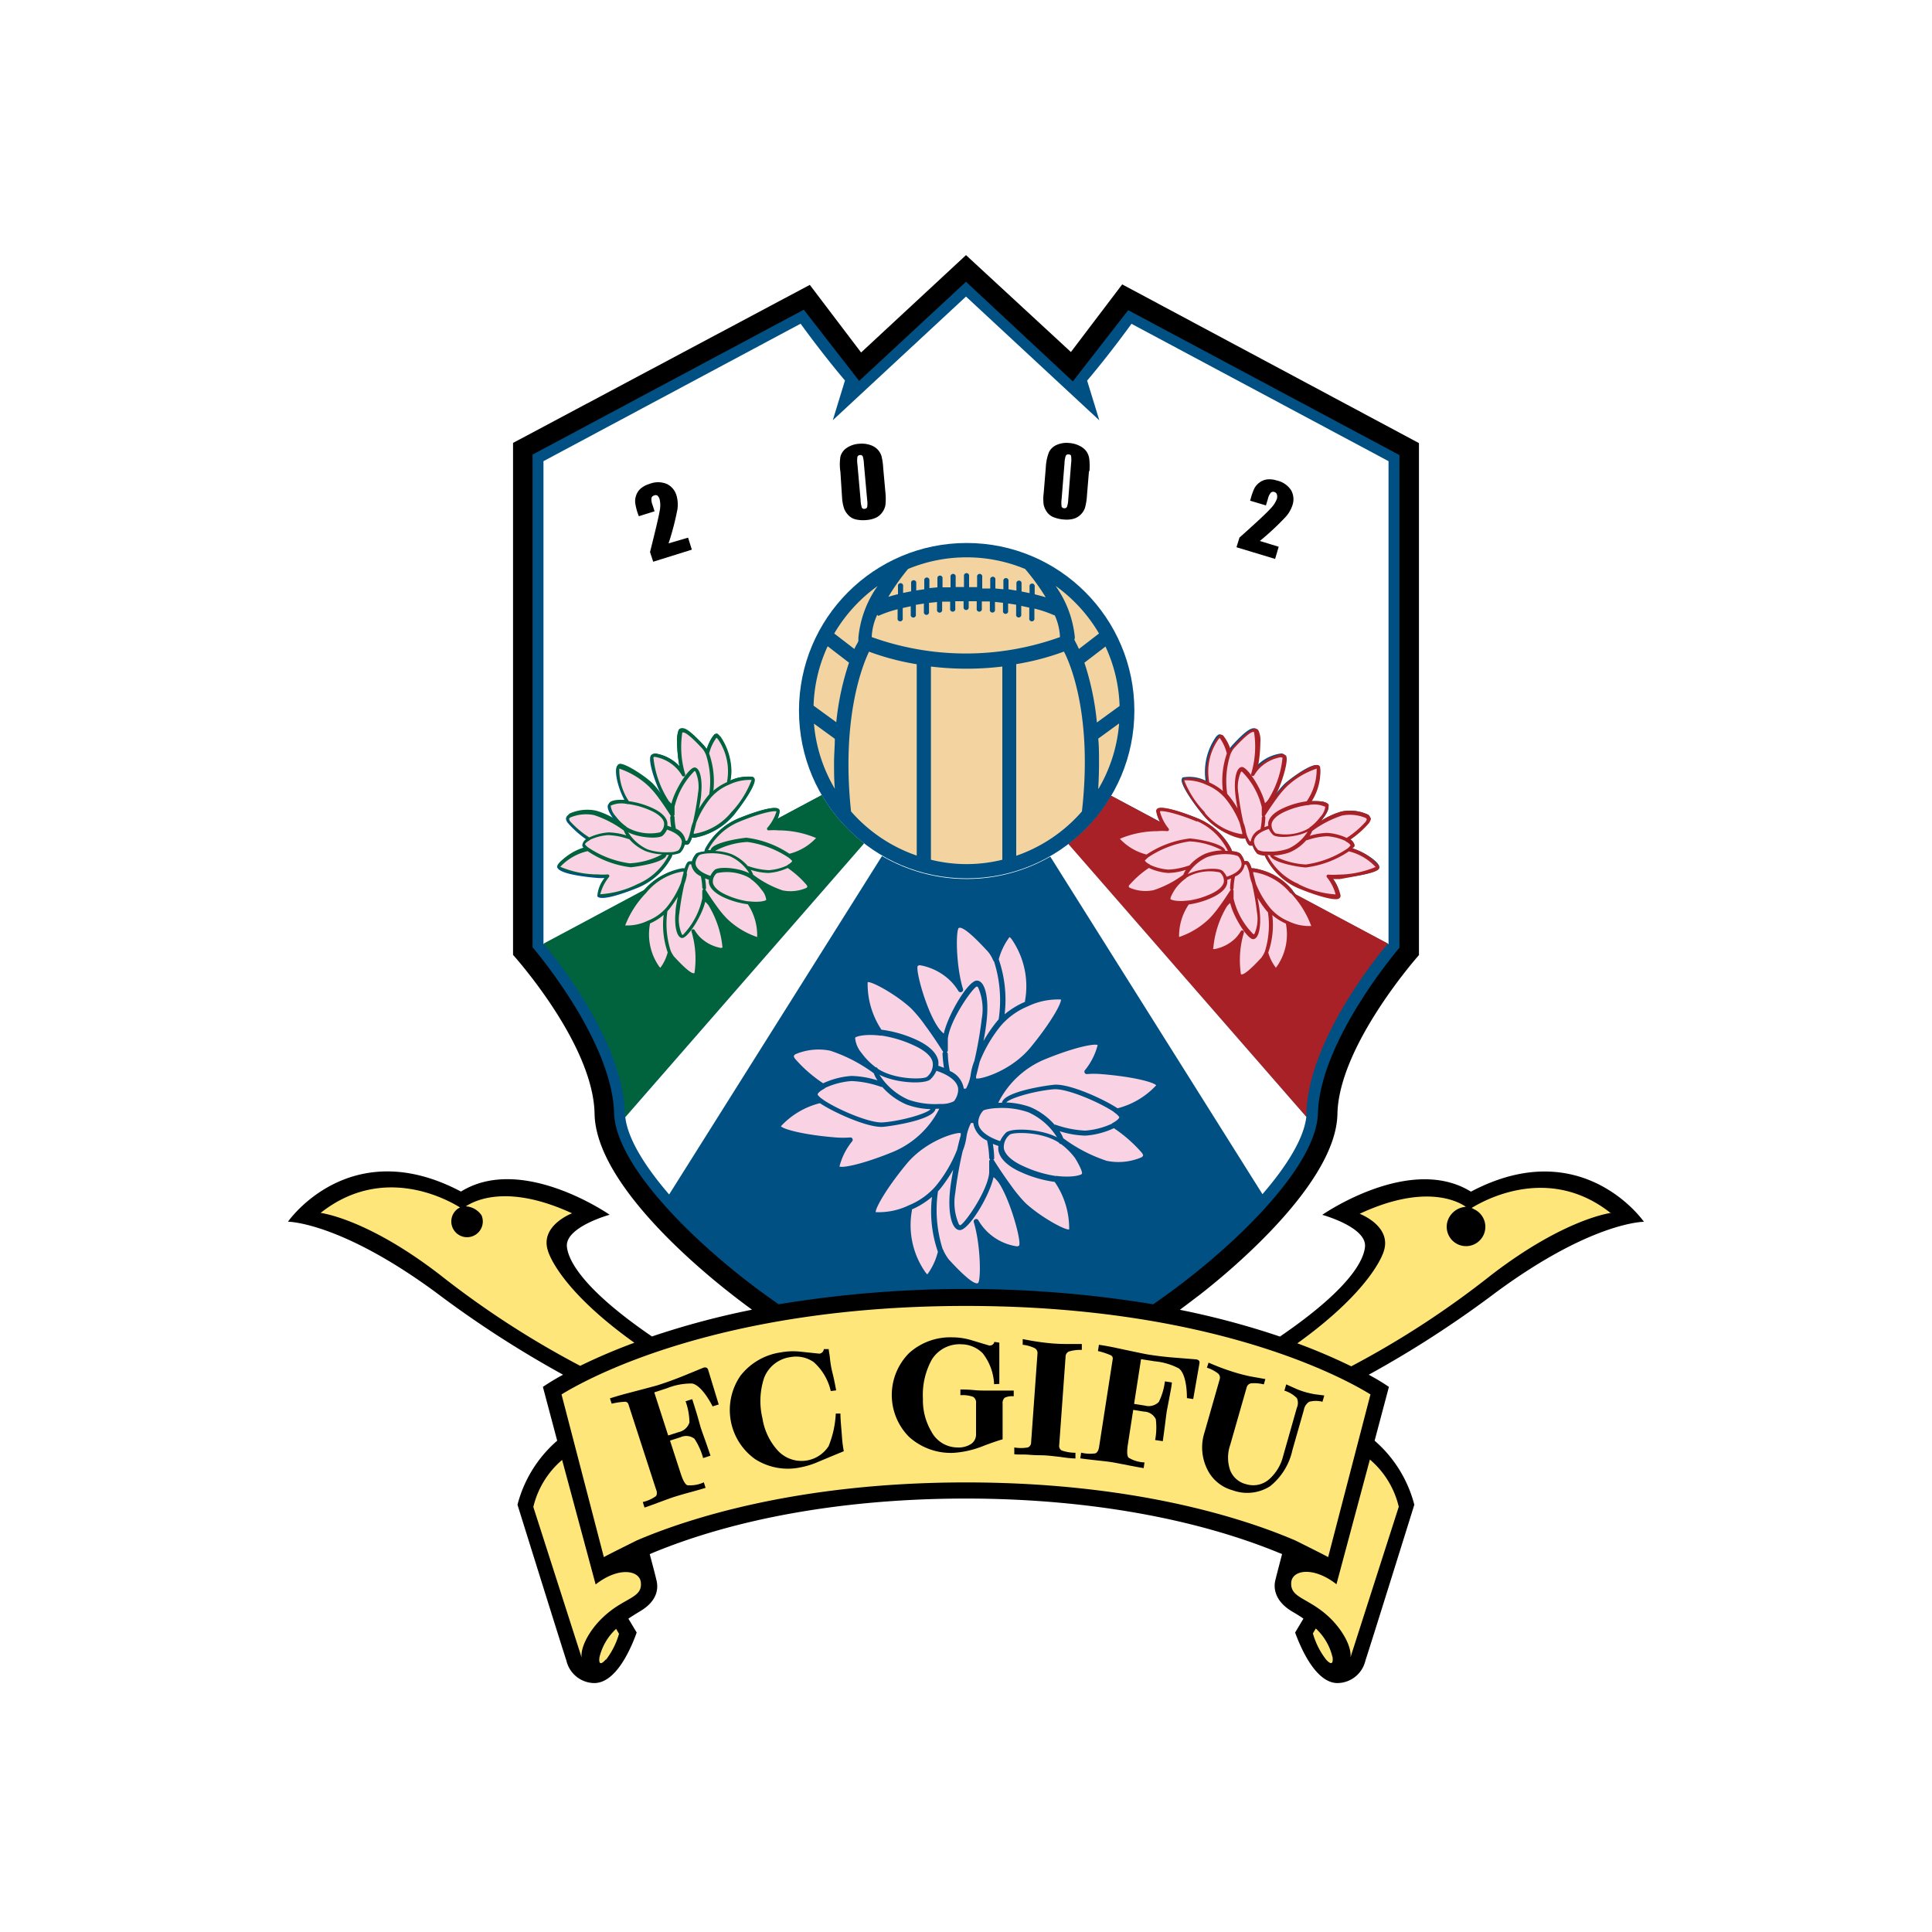 <svg id="c5197f2f-bd7a-4924-ad3f-76544d92daec" data-name="layer01" xmlns="http://www.w3.org/2000/svg" width="200" height="200" viewBox="0 0 200 200"><defs><style>.a75beef0-c2cc-4d0e-b1f6-a03dfb24ba1c{fill:#fff;}.b8e5b043-27fd-45b3-8e69-c44f4626be84{fill:#005083;}.\34 a9103b5-acaa-4aef-9b7a-2d22991043b4{fill:#00633d;}.\38 b0a938c-3042-498e-a87b-e16d8942ea17{fill:#a72126;}.c8490da0-477b-4d62-9a95-74751bbc0c7a{fill:#f9d3e3;}.\32 60af8c8-23c5-4f17-96cc-5af3c8bef5fb{fill:#ffe67a;}.\37 a5e2d4b-15e5-43f7-b55b-ab1c05f12290{fill:#f3d4a1;}</style></defs><title>emb_gifu01</title><path class="a75beef0-c2cc-4d0e-b1f6-a03dfb24ba1c" d="M89.37,33.89l-5-6.7-33,17.61V99.54l.18.2c.08.09,8.14,9.17,8.26,15.61,0,2.72,1.42,5.62,3.33,8.35-2.56-1.54-9.61-5.13-15.44-2.29-6.23-3-11.07-1.85-14-.34a15.17,15.17,0,0,0-5.33,4.5l-.09.12A9.78,9.78,0,0,0,27,127.6l-.55,1.24,1.33-.28a6.72,6.72,0,0,1,2.07-.17H30c.2,0,4.92,0,14,6.76a123.87,123.87,0,0,0,10.83,7.22l-.68.47.14.47,1.41,5.29a16.23,16.23,0,0,0-3.93,7l-.06.2.06.2c.2.65,5,15.87,5.17,16.49,1,2.9,3,3.5,4.53,3.5,3.4,0,5.35-4.3,6.21-6.86l.1-.3-.42-.71a4.67,4.67,0,0,0,2.39-3.84,4.74,4.74,0,0,0-.11-1L69.35,162c8.38-3.26,19.23-5.07,30.65-5.07s22.26,1.8,30.65,5.07l-.33,1.31a4.76,4.76,0,0,0-.11,1,4.67,4.67,0,0,0,2.39,3.84l-.42.71.1.3c.86,2.56,2.82,6.86,6.21,6.86,1.5,0,3.5-.61,4.53-3.49.22-.62,5-15.85,5.18-16.5l.06-.2-.06-.2a16.23,16.23,0,0,0-3.93-7l1.54-5.77-.67-.46A123.8,123.8,0,0,0,156,135.17c9.12-6.72,13.84-6.76,14-6.76h.11a6.72,6.72,0,0,1,2.07.17l1.33.28L173,127.6a9.73,9.73,0,0,0-1.19-1.9l-.09-.12a15.17,15.17,0,0,0-5.33-4.5c-3-1.51-7.8-2.64-14,.34-5.82-2.84-12.87.75-15.44,2.29,1.91-2.74,3.28-5.63,3.33-8.35.12-6.44,8.18-15.52,8.26-15.61l.18-.2V44.8l-33-17.61-5,6.7L100,24Zm-28.6,95.39h0c.13-.6,2.39-1.7,4.85-2.38a66.48,66.48,0,0,0,8.23,7.83c-2.08.51-4.12,1.08-6.06,1.71C60.93,131.61,60.77,129.4,60.77,129.28Zm73.61-2.38c2.47.68,4.72,1.78,4.85,2.38h0c0,.12-.16,2.33-7,7.16-1.94-.63-4-1.2-6.06-1.71A66.55,66.55,0,0,0,134.38,126.89Z"/><path d="M170.18,126.48s-6.37-9.22-17.91-3.12c-6.32-3.92-15.39,2.4-15.39,2.4s4.67,1.28,4.42,3.34c-.11,1-.94,3.89-8.8,9.26a84.26,84.26,0,0,0-10.36-2.77q1-.75,2.09-1.58c3.3-2.57,14.08-11.56,14.22-18.69s8.44-16.45,8.44-16.45v-53L116.17,29.44l-5.31,7L100,26.41,89.14,36.49l-5.31-7L53.11,45.85v53s8.31,9.19,8.44,16.45S72.47,131.44,75.76,134q1.06.83,2.09,1.58a84.26,84.26,0,0,0-10.36,2.77c-7.86-5.37-8.69-8.3-8.8-9.26-.25-2.06,4.42-3.34,4.42-3.34s-9.07-6.32-15.39-2.4c-11.54-6.1-17.91,3.12-17.91,3.12s5.34,0,15.26,7.28a109.58,109.58,0,0,0,13.22,8.56,23.37,23.37,0,0,0-2.09,1.26l1.48,5.57a13.11,13.11,0,0,0-4.11,6.63s4.84,15.52,5.06,16.12a3,3,0,0,0,2.89,2.34c2.07,0,3.59-3,4.39-5.23l-.86-1.44c.39-.26.79-.51,1.19-.75,1.94-1.14,1.88-2.5,1.73-3.17s-.57-2.22-.71-2.76c9-3.79,20.49-5.75,32.73-5.75s23.76,2,32.73,5.75c-.14.54-.58,2.2-.71,2.76s-.21,2,1.73,3.17c.41.24.81.48,1.19.75l-.86,1.44c.8,2.19,2.33,5.23,4.39,5.23a3,3,0,0,0,2.89-2.34c.22-.6,5.06-16.12,5.06-16.12a13.11,13.11,0,0,0-4.11-6.63l1.48-5.57a23.43,23.43,0,0,0-2.09-1.26,109.65,109.65,0,0,0,13.22-8.56C164.84,126.45,170.18,126.48,170.18,126.48Z"/><path class="b8e5b043-27fd-45b3-8e69-c44f4626be84" d="M136.43,115.26c.21-7.59,8.44-17.15,8.44-17.15v-51l-28.08-15-5.73,7.37L100,29.17,88.94,39.43l-5.73-7.37-28.08,15v51s8.23,9.56,8.44,17.15c.14,5,7,12.12,13.44,17.16,1.12.88,2.33,1.77,3.6,2.65a119.18,119.18,0,0,1,38.77,0c1.27-.88,2.48-1.77,3.6-2.65C129.39,127.38,136.29,120.23,136.43,115.26Z"/><path class="a75beef0-c2cc-4d0e-b1f6-a03dfb24ba1c" d="M117.13,33.52s-2.15,3-4.59,5.88l1.26,4.11L100,30.7,86.21,43.5l1.26-4.11c-2.44-2.88-4.59-5.88-4.59-5.88L56.26,47.74v50l10.36-5.54a7,7,0,0,1,3.9-2.3.76.76,0,0,1,.35,0h0c.21-.62.35-.71.47-.73a.92.92,0,0,1,.28,0,1.86,1.86,0,0,1,.39-.74c0-.05.17-.21.91-.3a1.2,1.2,0,0,1,.08-.28,7,7,0,0,1,3.4-3.1c.65-.27,3.83-1.54,4.28-.93a.18.18,0,0,1,0,.05,1.51,1.51,0,0,1-.21.91l4.58-2.45a17.35,17.35,0,0,0,30,.06l5.08,2.71a2.06,2.06,0,0,1-.37-1.23.15.15,0,0,1,0-.05c.45-.61,3.63.67,4.28.93a7,7,0,0,1,3.4,3.1,1.19,1.19,0,0,1,.08.28c.74.08.87.24.91.3a1.85,1.85,0,0,1,.39.74.92.92,0,0,1,.28,0c.12,0,.26.11.47.74a.74.74,0,0,1,.36,0,7,7,0,0,1,3.95,2.36l.29.36,9.57,5.11v-50ZM76,84.34a6.91,6.91,0,0,1-4,2.36.75.75,0,0,1-.36,0c-.22.63-.35.71-.48.74a1,1,0,0,1-.28,0,1.84,1.84,0,0,1-.38.74c0,.05-.17.22-.91.3a1,1,0,0,1-.08.28,7,7,0,0,1-3.39,3.1c-.65.27-3.83,1.54-4.28.93l0-.05a3.26,3.26,0,0,1,.75-1.85,5.82,5.82,0,0,1-.68,0c-.66-.05-3.7-.32-4.17-1a.26.26,0,0,1-.06-.19c0-.39,1.29-1.4,2.8-1.87a.9.9,0,0,1-.12-.13.32.32,0,0,1-.08-.19.76.76,0,0,1,.42-.61,10.35,10.35,0,0,1-1.91-1.7.74.74,0,0,1-.2-.48.58.58,0,0,1,.25-.37A4.38,4.38,0,0,1,61.55,84a7.71,7.71,0,0,1,2.15,1l-.26-.33c-.41-.56-.63-1.11-.49-1.37s.95-.43,1.75-.38c-.86-1.56-1.12-3.3-.8-3.64.5-.54,3,1.32,3.58,1.87a10.08,10.08,0,0,1,1,1.22l.07.1C67.78,81,67,78.57,67.41,78.17a.57.57,0,0,1,.41-.17,4.29,4.29,0,0,1,2.45,1.24l.07.06c-.28-1.49-.37-3.56,0-3.84s1.45.55,2.51,1.7l.13.16c.06.08.1.16.16.25.62-1.65.92-1.59,1.06-1.55a.92.92,0,0,1,.4.37,6.34,6.34,0,0,1,1,4.42A3.78,3.78,0,0,1,78,80.48l0,.05a.41.41,0,0,1,.07.17C78.22,81.28,77.06,83,76,84.34Zm66.78,5.56c-.48.64-3.52.91-4.17,1a5.84,5.84,0,0,1-.68,0,3.26,3.26,0,0,1,.75,1.85l0,.05c-.45.61-3.63-.66-4.28-.93a7,7,0,0,1-3.39-3.1.94.94,0,0,1-.08-.28c-.74-.08-.87-.25-.91-.3a1.84,1.84,0,0,1-.38-.74,1,1,0,0,1-.28,0c-.13,0-.26-.11-.48-.74a.75.75,0,0,1-.36,0,6.92,6.92,0,0,1-4-2.36c-1.1-1.34-2.26-3.06-2.2-3.64a.42.42,0,0,1,.07-.17l0-.05a3.78,3.78,0,0,1,2.41.32,6.34,6.34,0,0,1,1-4.42.93.93,0,0,1,.4-.37c.14,0,.44-.1,1.06,1.55.05-.08.1-.17.16-.25l.13-.16c1.06-1.14,2-2.05,2.51-1.7s.32,2.35,0,3.84l.07-.06A4.29,4.29,0,0,1,132.62,78a.57.57,0,0,1,.41.17c.37.4-.37,2.86-1.15,4.31l.07-.1a10,10,0,0,1,1-1.22c.59-.54,3.08-2.41,3.58-1.87.32.34.06,2.08-.8,3.64.8,0,1.59,0,1.75.38s-.08.81-.49,1.37l-.26.33a7.72,7.72,0,0,1,2.15-1,4.38,4.38,0,0,1,2.73.32.58.58,0,0,1,.25.37.74.74,0,0,1-.2.48,10.38,10.38,0,0,1-1.91,1.7.76.76,0,0,1,.42.61.31.31,0,0,1-.08.19.84.84,0,0,1-.12.13c1.51.47,2.77,1.49,2.8,1.87A.26.26,0,0,1,142.74,89.9Z"/><path class="4a9103b5-acaa-4aef-9b7a-2d22991043b4" d="M56.26,97.69s8.21,9.44,8.44,17.54c0,.14,0,.27,0,.42L89.46,87.3a17.47,17.47,0,0,1-4.39-5Z"/><path class="8b0a938c-3042-498e-a87b-e16d8942ea17" d="M115,82.36a17.5,17.5,0,0,1-4.44,5l24.68,28.28c0-.14,0-.28,0-.42.23-8.09,8.44-17.54,8.44-17.54Z"/><path d="M71.23,55.66l.39,1.24-4,1.25-.33-1q.87-3.46,1-4.26a2.85,2.85,0,0,0,0-1.18.82.82,0,0,0-.24-.41.36.36,0,0,0-.35,0,.36.36,0,0,0-.26.26,1.43,1.43,0,0,0,.1.68l.22.69-1.63.51L66,53.08a6.09,6.09,0,0,1-.24-1,1.78,1.78,0,0,1,.09-.79,1.63,1.63,0,0,1,.48-.72,2.45,2.45,0,0,1,.89-.47,2.38,2.38,0,0,1,1.81,0,1.9,1.9,0,0,1,1,1.19,3.39,3.39,0,0,1,.1,1.42,28.38,28.38,0,0,1-.92,3.54Zm20.2-7.2L91.66,51a6,6,0,0,1,0,1.27,1.74,1.74,0,0,1-.33.77,1.69,1.69,0,0,1-.67.56,2.77,2.77,0,0,1-.92.23,3.5,3.5,0,0,1-1.15-.06,1.55,1.55,0,0,1-.76-.43,2.07,2.07,0,0,1-.44-.67,4.4,4.4,0,0,1-.22-1.16L87,48.86a5.15,5.15,0,0,1,0-1.59,1.56,1.56,0,0,1,.65-.9,2.55,2.55,0,0,1,1.28-.43,2.76,2.76,0,0,1,1.14.12,1.87,1.87,0,0,1,.78.47,1.77,1.77,0,0,1,.4.68A6.52,6.52,0,0,1,91.43,48.46Zm-2-.47a3,3,0,0,0-.12-.75.26.26,0,0,0-.29-.13.27.27,0,0,0-.26.19,2.46,2.46,0,0,0,0,.76l.33,3.71a2.78,2.78,0,0,0,.13.79.27.27,0,0,0,.29.11.27.27,0,0,0,.26-.18,2.38,2.38,0,0,0,0-.72Zm23.3.78-.21,2.54a6,6,0,0,1-.2,1.25,1.75,1.75,0,0,1-.45.71,1.69,1.69,0,0,1-.76.44,2.78,2.78,0,0,1-.95.07,3.51,3.51,0,0,1-1.12-.25,1.56,1.56,0,0,1-.68-.55,2.12,2.12,0,0,1-.32-.73,4.48,4.48,0,0,1,0-1.18l.22-2.66a5.13,5.13,0,0,1,.31-1.56,1.56,1.56,0,0,1,.79-.78,2.56,2.56,0,0,1,1.33-.21,2.77,2.77,0,0,1,1.1.31,1.88,1.88,0,0,1,.7.59,1.79,1.79,0,0,1,.27.74A6.6,6.6,0,0,1,112.78,48.77Zm-1.85-.8a2.86,2.86,0,0,0,0-.76c0-.11-.12-.16-.26-.17a.27.27,0,0,0-.29.14,2.47,2.47,0,0,0-.13.74l-.3,3.72a2.78,2.78,0,0,0,0,.81.27.27,0,0,0,.26.16.27.27,0,0,0,.29-.14,2.4,2.4,0,0,0,.13-.71Zm21.49,8.63L132,57.86l-4-1.21.31-1q2.67-2.38,3.21-3a2.85,2.85,0,0,0,.66-1,.82.82,0,0,0,0-.48.37.37,0,0,0-.26-.24.36.36,0,0,0-.36.07,1.42,1.42,0,0,0-.3.62l-.21.7-1.64-.49.08-.27a6,6,0,0,1,.36-1,1.77,1.77,0,0,1,.52-.6,1.64,1.64,0,0,1,.8-.33,2.44,2.44,0,0,1,1,.11,2.37,2.37,0,0,1,1.48,1,1.9,1.9,0,0,1,.15,1.54,3.37,3.37,0,0,1-.71,1.23A28.41,28.41,0,0,1,130.42,56Z"/><path class="b8e5b043-27fd-45b3-8e69-c44f4626be84" d="M97.61,114.89a.35.35,0,0,0,0-.09.34.34,0,0,0-.08-.22A2.69,2.69,0,0,0,99,114.2h0a2.36,2.36,0,0,0,.56-1.19.28.28,0,0,0,.16,0l.32,0a.25.25,0,0,0,.2-.11,3.77,3.77,0,0,0,.49-1.12.32.32,0,0,0,.23.18c.7.18,4-.91,6-3.39s3.25-4.52,3.18-5.18a.34.34,0,0,0-.23-.29,7.13,7.13,0,0,0-3.53.66l0-.15a6.8,6.8,0,0,0,.17-1.5,9.41,9.41,0,0,0-1.6-5l-.32-.34c-.12-.13-.27-.1-.41,0a7,7,0,0,0-1.21,2.45,3.75,3.75,0,0,0-.4-.7l-.17-.21-.05-.05c-2-2.11-2.87-2.74-3.4-2.41L99,95.9a3.64,3.64,0,0,0-.27,1.78,19.72,19.72,0,0,0,.53,4.39,4.4,4.4,0,0,0-.56-.71c-1-.89-2.53-1.82-3.46-1.77l-.48.19c-.07,0,0,0,0,.07-.37.69,1,5.17,2.21,6.85l.41.47.13.12a.34.34,0,0,0,.34.08l0,0s0,.08,0,.11,0,.12,0,.14v-.05s0,.57,0,.92c-.56-.88-1.16-1.77-1.7-2.5a14.12,14.12,0,0,0-1.49-1.8c-1.39-1.29-4.12-3-4.82-2.82a.35.35,0,0,0-.24.19c-.23.48,0,2.86,1.42,5.3h0c-1.35-.13-2.48,0-2.72.41l0,0a.5.5,0,0,0,0,.19,4,4,0,0,0,.79,1.65,7.3,7.3,0,0,0,1.54,1.54l.13.05a.28.28,0,0,0,.09.11l.21.12-.08.06,0,0,0-.07a.34.34,0,0,0-.14-.19A15.94,15.94,0,0,0,86,108.42c-1.34-.2-3.16-.1-3.88.44l-.29.41-.05.06a.29.29,0,0,1,0,.07l.22.42a14.41,14.41,0,0,0,3,2.61l.07,0c-.51.29-.77.57-.77.85a.23.23,0,0,0,.07.21l.4.36a8.36,8.36,0,0,0-4.24,2.55.35.35,0,0,0,.05.38c.44.5,2.94,1,5.94,1.27a9.72,9.72,0,0,0,1.33,0,6.75,6.75,0,0,0-1.3,2.68.34.34,0,0,0,.21.32c.62.25,3.09-.4,5.88-1.55A9.61,9.61,0,0,0,97.61,114.89Z"/><path class="b8e5b043-27fd-45b3-8e69-c44f4626be84" d="M119.92,112.12c-.45-.5-2.95-1-5.94-1.27a8.81,8.81,0,0,0-1.33,0,6.73,6.73,0,0,0,1.3-2.69.34.34,0,0,0-.21-.32c-.61-.26-3.09.39-5.89,1.55A9.71,9.71,0,0,0,102.9,114a.32.32,0,0,0,0,.09.35.35,0,0,0,.08.22h0q-1.26.11-1.49.41a2.28,2.28,0,0,0-.55,1.17.29.29,0,0,0-.17,0h-.3a.29.29,0,0,0-.23.14,4.34,4.34,0,0,0-.47,1.11c0-.11-.11-.16-.24-.19-.7-.18-4,.92-6,3.39-1.84,2.24-3.19,4.42-3.19,5.13,0,0,0,0,0,0a.35.35,0,0,0,.24.3,7.15,7.15,0,0,0,3.52-.66l0,.07a8.84,8.84,0,0,0,1.42,6.62l.32.35c.12.13.27.1.41,0a6.9,6.9,0,0,0,1.22-2.46l.39.7.16.2c2.5,2.71,3.1,2.7,3.46,2.48l.08-.07a3.59,3.59,0,0,0,.26-1.76,20,20,0,0,0-.53-4.4,4.09,4.09,0,0,0,.56.7,6.39,6.39,0,0,0,3.47,1.78l.47-.17c.08,0,0,0,.06-.09.37-.69-1-5.18-2.21-6.85l-.4-.45-.17-.14a.34.34,0,0,0-.33-.06h0s0-.07,0-.11v-.06l0-.92c.55.86,1.14,1.71,1.7,2.48a15.9,15.9,0,0,0,1.48,1.79c1.4,1.29,4.13,3,4.83,2.83a.34.34,0,0,0,.24-.19,1.48,1.48,0,0,0,.08-.57,10.16,10.16,0,0,0-1.51-4.73h0c1.37.13,2.5,0,2.72-.41l0,0a.48.48,0,0,0,0-.21,3.84,3.84,0,0,0-.79-1.65,7.31,7.31,0,0,0-1.54-1.55l-.1,0h0a.49.49,0,0,0-.14-.14l-.19-.11.08-.06,0,0,0,.09a.54.54,0,0,0,.13.17,15.89,15.89,0,0,0,4.64,2.4,6.41,6.41,0,0,0,3.87-.43l.29-.39c0-.05.05-.06.05-.07s0,0,0-.08l-.21-.42a14.73,14.73,0,0,0-2.95-2.61l-.07,0c.6-.36.72-.62.76-.78a.52.52,0,0,0,0-.11.24.24,0,0,0-.09-.19l-.4-.36A8.38,8.38,0,0,0,120,112.5.34.34,0,0,0,119.92,112.12Z"/><path class="a75beef0-c2cc-4d0e-b1f6-a03dfb24ba1c" d="M89.46,87.3,64.73,115.65c.25,2.18,1.95,5,4.54,8L91.34,88.56h0A17.1,17.1,0,0,1,89.46,87.3Z"/><path class="a75beef0-c2cc-4d0e-b1f6-a03dfb24ba1c" d="M110.59,87.36a17.72,17.72,0,0,1-1.9,1.26l22,35c2.59-3,4.29-5.81,4.54-8Z"/><path class="4a9103b5-acaa-4aef-9b7a-2d22991043b4" d="M69.56,88.6a.34.34,0,0,0,0-.14c.75-.08.89-.24.94-.3a1.84,1.84,0,0,0,.38-.74h.26a.25.25,0,0,0,.2-.11,1.92,1.92,0,0,0,.3-.64l.08,0c.55.14,2.84-.64,4.23-2.35,1.1-1.35,2.25-3.06,2.19-3.62a.35.35,0,0,0-.23-.29,4.64,4.64,0,0,0-2.3.38,4.73,4.73,0,0,0,.11-1,6.53,6.53,0,0,0-1.11-3.51l-.25-.26c-.12-.13-.27-.1-.41,0a4.5,4.5,0,0,0-.78,1.5L73,77.32l-.12-.15c-1.47-1.57-2.07-2-2.5-1.7l-.08.07a2.51,2.51,0,0,0-.21,1.29,14.17,14.17,0,0,0,.25,2.52l-.09-.1A4.4,4.4,0,0,0,67.83,78l-.4.17,0,0h0v0a.68.68,0,0,0-.05.31,11.55,11.55,0,0,0,1.28,4l-.12-.17a9.68,9.68,0,0,0-1-1.24c-.88-.82-2.83-2.07-3.39-2a.34.34,0,0,0-.24.19,1.08,1.08,0,0,0-.06.43,7.16,7.16,0,0,0,.94,3.12c-.77-.05-1.55,0-1.75.35a.54.54,0,0,0,0,.21,2.52,2.52,0,0,0,.54,1.2h0l.28.34a7.78,7.78,0,0,0-2.19-1,4.45,4.45,0,0,0-2.73.32l-.24.35c-.07.1-.06,0,0,.13l.16.33a9.72,9.72,0,0,0,1.94,1.73c-.28.19-.43.38-.43.58s0,.14.07.2l.16.14a5.65,5.65,0,0,0-2.78,1.74.34.34,0,0,0,.05.38c.38.43,2.41.77,4.13.91h.71a4.37,4.37,0,0,0-.79,1.72.35.35,0,0,0,.21.32c.53.22,2.49-.4,4.1-1.06A6.7,6.7,0,0,0,69.56,88.6Z"/><path class="4a9103b5-acaa-4aef-9b7a-2d22991043b4" d="M80.64,85.7h-.71A4.36,4.36,0,0,0,80.72,84a.34.34,0,0,0-.21-.32c-.53-.23-2.5.39-4.11,1.06A6.76,6.76,0,0,0,73,88a.33.33,0,0,0,0,.15c-.77.09-.9.25-.95.31a1.77,1.77,0,0,0-.37.73H71.4a.3.3,0,0,0-.25.15,2.43,2.43,0,0,0-.27.6l-.09,0a6.31,6.31,0,0,0-4.22,2.35c-1.13,1.38-2.25,3.06-2.2,3.61a.35.35,0,0,0,.24.3,4.68,4.68,0,0,0,2.29-.38,6.21,6.21,0,0,0,1,4.46l.24.26c.12.13.27.1.41,0a4.45,4.45,0,0,0,.79-1.5l.16.28.12.16c1.59,1.73,2.12,1.93,2.49,1.71l.08-.07a2.49,2.49,0,0,0,.21-1.29,14.29,14.29,0,0,0-.25-2.53l.09.1a4.42,4.42,0,0,0,2.44,1.24l.39-.15c.08,0,0,0,.07-.09.25-.48-.48-2.94-1.21-4.29l.09.13a10.9,10.9,0,0,0,1,1.24c.89.82,2.84,2.07,3.4,2a.34.34,0,0,0,.24-.19,1.08,1.08,0,0,0,.07-.43,7.12,7.12,0,0,0-.95-3.12c.79.05,1.57,0,1.76-.36a.49.49,0,0,0,0-.22,2.45,2.45,0,0,0-.55-1.19h0c-.08-.1-.18-.22-.29-.35a7.87,7.87,0,0,0,2.2,1,4.43,4.43,0,0,0,2.72-.32l.24-.33c.07-.1.06,0,0-.15l-.16-.33a10,10,0,0,0-1.94-1.74.87.87,0,0,0,.42-.51.54.54,0,0,0,0-.1.23.23,0,0,0-.08-.18L82,88.72A5.62,5.62,0,0,0,84.82,87a.35.35,0,0,0-.05-.38C84.39,86.17,82.36,85.83,80.64,85.7Z"/><path class="8b0a938c-3042-498e-a87b-e16d8942ea17" d="M142.69,90a.35.35,0,0,0,.05-.38A5.66,5.66,0,0,0,140,87.83l.16-.14c.07-.07.07-.11.07-.2s-.14-.38-.43-.58a9.76,9.76,0,0,0,1.94-1.73l.17-.34a.26.26,0,0,1,0-.07l0-.06-.24-.35A4.44,4.44,0,0,0,138.9,84a7.82,7.82,0,0,0-2.19,1c.11-.12.2-.24.27-.34a2.63,2.63,0,0,0,.56-1.2.43.43,0,0,0,0-.17l0,0c-.2-.31-1-.4-1.75-.35a5.7,5.7,0,0,0,.87-3.55.34.34,0,0,0-.24-.19c-.56-.12-2.51,1.14-3.39,2a9.88,9.88,0,0,0-1,1.24l-.11.17c.74-1.34,1.49-3.85,1.23-4.33,0-.07,0,0,0-.06l-.4-.17a4.4,4.4,0,0,0-2.44,1.24l-.09.1a14.1,14.1,0,0,0,.25-2.51,2.51,2.51,0,0,0-.21-1.3l-.08-.07c-.43-.27-1,.14-2.47,1.68l-.15.19h0l-.15.27a4.51,4.51,0,0,0-.78-1.5c-.14-.11-.28-.14-.41,0l-.25.26a6.54,6.54,0,0,0-1.11,3.51,4.68,4.68,0,0,0,.11,1,4.66,4.66,0,0,0-2.3-.38.34.34,0,0,0-.23.29c-.06.56,1.09,2.27,2.19,3.62,1.39,1.7,3.68,2.49,4.23,2.35l.08,0a1.92,1.92,0,0,0,.3.64.25.25,0,0,0,.2.11h.27a1.77,1.77,0,0,0,.37.75h0c0,.06.18.22.94.3a.34.34,0,0,0,0,.14,6.71,6.71,0,0,0,3.45,3.24h0c1.6.66,3.57,1.28,4.1,1.06a.35.35,0,0,0,.21-.32,4.37,4.37,0,0,0-.79-1.72h.71C140.28,90.72,142.31,90.38,142.69,90Z"/><path class="8b0a938c-3042-498e-a87b-e16d8942ea17" d="M133.87,92.23h0a6.3,6.3,0,0,0-4.22-2.35l-.09,0a2.39,2.39,0,0,0-.27-.6.3.3,0,0,0-.25-.15h-.24a1.82,1.82,0,0,0-.38-.73c-.05-.07-.19-.23-.94-.31a.25.25,0,0,0,0-.15A6.76,6.76,0,0,0,124,84.72h0c-1.61-.67-3.58-1.28-4.11-1.06a.34.34,0,0,0-.21.32,4.36,4.36,0,0,0,.79,1.72h-.71c-1.72.13-3.74.47-4.13.9a.35.35,0,0,0-.05.38,5.63,5.63,0,0,0,2.78,1.74l-.15.13a.23.23,0,0,0-.08.18.58.58,0,0,0,0,.1.88.88,0,0,0,.42.51,10,10,0,0,0-1.94,1.73h0l-.16.33c0,.06,0,.07,0,.08l0,.07.23.33a4.41,4.41,0,0,0,2.73.32,7.88,7.88,0,0,0,2.2-1c-.11.13-.21.25-.29.35a2.52,2.52,0,0,0-.56,1.19.44.44,0,0,0,0,.19l0,0c.19.32,1,.41,1.76.36a5.66,5.66,0,0,0-.88,3.55.34.34,0,0,0,.24.19c.55.11,2.51-1.14,3.39-2a10.83,10.83,0,0,0,1-1.24l.1-.15c-.74,1.36-1.47,3.83-1.22,4.31,0,.07,0,.06.06.09l.4.15a4.44,4.44,0,0,0,2.44-1.24l.09-.1a14.28,14.28,0,0,0-.25,2.53,2.49,2.49,0,0,0,.21,1.29l.08.07c.37.23.9,0,2.49-1.71l.14-.18.14-.25a4.46,4.46,0,0,0,.78,1.5c.14.11.29.14.41,0l.25-.26a6.22,6.22,0,0,0,1-4.46,4.68,4.68,0,0,0,2.29.38.35.35,0,0,0,.24-.3v0c0-.58-1.09-2.22-2.2-3.57Z"/><path class="c8490da0-477b-4d62-9a95-74751bbc0c7a" d="M74.17,76.37a.75.75,0,0,1,.17.18,5.83,5.83,0,0,1,.93,4.33l0,.08a5.83,5.83,0,0,0-1.42.89A8.79,8.79,0,0,0,73.41,78,4.63,4.63,0,0,1,74.17,76.37Zm-5,6.46a1.74,1.74,0,0,0,.25.28l.09.08c.31-1.38,1.82-3.79,2.41-3.74s.8,1.39.67,2.68c0,.39-.12,1-.24,1.6a10.37,10.37,0,0,1,.93-1.34l.14-.17a9,9,0,0,0-.33-4.07l0,0,0,0a2.91,2.91,0,0,0-.3-.55l-.1-.12c-.43-.46-1.72-1.85-2.06-1.64a9.84,9.84,0,0,0,.3,4.31.17.17,0,0,1-.09.21.18.18,0,0,1-.23-.06A3.88,3.88,0,0,0,70,79.5a4.11,4.11,0,0,0-2.2-1.15.24.24,0,0,0-.16.05A10.1,10.1,0,0,0,69.18,82.83Zm-4.07.11h0a8.52,8.52,0,0,1,2.37.68c.66.29,1.47.79,1.61,1.51a1.27,1.27,0,0,1,0,.34h0l.4.15a8.14,8.14,0,0,1-.1-1,.19.19,0,0,1,.07-.14l0,0h0c-.43-.68-.86-1.32-1.25-1.85a9.64,9.64,0,0,0-1-1.19,8.23,8.23,0,0,0-3.09-1.87A5.82,5.82,0,0,0,65.1,82.94ZM63.74,84.5a4.73,4.73,0,0,0,1,1h0a.16.16,0,0,1,.1.1l.3.17a4.89,4.89,0,0,0,3.2.39,1.11,1.11,0,0,0,.4-1c-.09-.45-.59-.9-1.4-1.26a8.42,8.42,0,0,0-2.28-.66.18.18,0,0,1-.1,0,2.73,2.73,0,0,0-1.74.16h0A1.93,1.93,0,0,0,63.74,84.5ZM61,86.69h0a5.65,5.65,0,0,1,2-.52,6.6,6.6,0,0,1,1.84.31,1.84,1.84,0,0,1-.26-.5,11,11,0,0,0-3.08-1.6,4.17,4.17,0,0,0-2.47.25.26.26,0,0,0-.11.14A.58.58,0,0,0,59,85,9.76,9.76,0,0,0,61,86.69Zm-.36.81a1.31,1.31,0,0,0,.31.27l0,0v0l0,0a10.17,10.17,0,0,0,4.23,1.6,7.94,7.94,0,0,0,3.36-.93,5.43,5.43,0,0,1-1.7-.33,4.82,4.82,0,0,1-1.71-1.25h-.07a7.11,7.11,0,0,0-2.1-.41,5.32,5.32,0,0,0-1.87.48h0l-.06.06c-.43.24-.47.38-.47.42Zm8.61,1H69c-.14.81-3.23,1.24-3.71,1.28a10.24,10.24,0,0,1-4.46-1.67l0,0A5.61,5.61,0,0,0,58,89.73a10.16,10.16,0,0,0,3.9.79,6.57,6.57,0,0,0,1,0,.17.17,0,0,1,.15.07v0a.18.18,0,0,1,0,.19,4.63,4.63,0,0,0-.91,1.79A10,10,0,0,0,66,91.52,6.42,6.42,0,0,0,69.23,88.51Zm1.34-1.3a.11.11,0,0,1,0,0,.05.05,0,0,1,0,0c0-.51-.57-1-1.54-1.32h0a2,2,0,0,1-.42.6c-.38.39-2.42.28-3.6-.32h0a4.63,4.63,0,0,0,2,1.76,5.71,5.71,0,0,0,2.22.3l.07,0a1.89,1.89,0,0,0,.91-.19A1.35,1.35,0,0,0,70.57,87.21Zm.88-1.1a4.24,4.24,0,0,1,.27-1,28.07,28.07,0,0,0,.52-3A3.86,3.86,0,0,0,72,79.89a.21.21,0,0,0-.1-.08,7.77,7.77,0,0,0-2.07,3.7v0c0,.23,0,.51,0,.81a.18.18,0,0,1-.07.14.2.2,0,0,1,.07.13,6,6,0,0,0,.14,1.2,1.62,1.62,0,0,1,1,1.24h.16A3.13,3.13,0,0,0,71.45,86.11Zm6.35-5.36a4.91,4.91,0,0,0-2.35.49h0a5,5,0,0,0-1.9,1.37,9.59,9.59,0,0,0-1.49,2.55c-.08.36-.17.71-.26,1a1,1,0,0,0,0,.17,6.22,6.22,0,0,0,3.88-2.23A10,10,0,0,0,77.8,80.75ZM69.12,98.59a8.67,8.67,0,0,1-.42-3.88,5.75,5.75,0,0,1-1.42.89l0,.08A5.8,5.8,0,0,0,68.2,100a.81.81,0,0,0,.16.18A4.56,4.56,0,0,0,69.12,98.59Zm4.23-4.87a2.86,2.86,0,0,0-.25-.28l-.1-.08c-.3,1.38-1.81,3.79-2.4,3.74s-.8-1.39-.67-2.68c0-.39.12-1,.24-1.6a10.81,10.81,0,0,1-.93,1.34l-.15.17a9.13,9.13,0,0,0,.33,4.07l0,0,0,0a3.18,3.18,0,0,0,.31.56.69.69,0,0,0,.1.12c.43.46,1.72,1.85,2.06,1.65a9.87,9.87,0,0,0-.31-4.31.18.18,0,0,1,.32-.15,4.08,4.08,0,0,0,.53.71,4.15,4.15,0,0,0,2.19,1.15.26.26,0,0,0,.17-.05A10.15,10.15,0,0,0,73.35,93.73Zm4.07-.11h0A8.63,8.63,0,0,1,75,92.93c-.65-.29-1.46-.79-1.61-1.51a1,1,0,0,1,0-.34h0l-.4-.15a7.18,7.18,0,0,1,.1,1,.17.17,0,0,1-.07.15l0,0h0c.43.68.87,1.32,1.26,1.85a10.09,10.09,0,0,0,1,1.19A8.33,8.33,0,0,0,78.38,97,5.79,5.79,0,0,0,77.42,93.62Zm1.37-1.56a4.7,4.7,0,0,0-1-1h0a.19.19,0,0,1-.1-.1l-.29-.17a4.85,4.85,0,0,0-3.19-.39,1.12,1.12,0,0,0-.41,1c.09.45.59.9,1.41,1.26a8.36,8.36,0,0,0,2.27.66.19.19,0,0,1,.1,0c1.09.12,1.68-.06,1.74-.16h0A1.93,1.93,0,0,0,78.79,92.06Zm2.76-2.2h0a5.69,5.69,0,0,1-2,.52,6.51,6.51,0,0,1-1.83-.32,2.49,2.49,0,0,1,.25.5A10.84,10.84,0,0,0,81,92.17a4.14,4.14,0,0,0,2.47-.25.3.3,0,0,0,.11-.14.6.6,0,0,0-.1-.19A10,10,0,0,0,81.55,89.86Zm.37-.81a1.64,1.64,0,0,0-.3-.27l0,0h0l0,0a10.3,10.3,0,0,0-4.24-1.61,8,8,0,0,0-3.36.93,5.53,5.53,0,0,1,1.71.33,4.78,4.78,0,0,1,1.7,1.25h.07a7.29,7.29,0,0,0,2.1.41,5.42,5.42,0,0,0,1.88-.49h0a.21.21,0,0,1,.06-.06c.42-.24.46-.38.47-.42ZM73.3,88h.26c.14-.81,3.22-1.24,3.7-1.28a10.29,10.29,0,0,1,4.46,1.66l0,0a5.64,5.64,0,0,0,2.76-1.63,10.11,10.11,0,0,0-3.9-.79,5.77,5.77,0,0,0-1,0,.17.17,0,0,1-.15-.07v0a.17.17,0,0,1,0-.19A4.62,4.62,0,0,0,80.38,84c-.27-.11-1.74.19-3.84,1.06A6.43,6.43,0,0,0,73.3,88ZM72,89.35a.21.21,0,0,0,0,0v0c0,.51.57,1,1.54,1.32h0a2,2,0,0,1,.42-.6c.38-.39,2.42-.28,3.61.33h0a4.61,4.61,0,0,0-2-1.76,5.7,5.7,0,0,0-2.22-.3l-.07,0c-.66.05-.88.16-.91.2A1.32,1.32,0,0,0,72,89.35Zm-.88,1.1a4.37,4.37,0,0,1-.27,1.05,27.53,27.53,0,0,0-.52,3,3.9,3.9,0,0,0,.25,2.21.19.19,0,0,0,.1.08A7.71,7.71,0,0,0,72.7,93h0v0c0-.23,0-.51,0-.81a.17.17,0,0,0,0-.27,6.55,6.55,0,0,0-.15-1.21,1.64,1.64,0,0,1-1-1.24h-.16A3.32,3.32,0,0,0,71.08,90.44ZM64.72,95.8a4.9,4.9,0,0,0,2.35-.49h0A5,5,0,0,0,69,93.94a9.57,9.57,0,0,0,1.49-2.55c.09-.36.17-.71.26-1a.7.7,0,0,0,0-.18,6.19,6.19,0,0,0-3.87,2.23A10,10,0,0,0,64.72,95.8Z"/><path class="c8490da0-477b-4d62-9a95-74751bbc0c7a" d="M127,78a8.77,8.77,0,0,0-.41,3.88,5.82,5.82,0,0,0-1.42-.89l0-.08a5.84,5.84,0,0,1,.93-4.33.78.78,0,0,1,.17-.18A4.62,4.62,0,0,1,127,78Zm5.73.44a.24.24,0,0,0-.16-.05,4.11,4.11,0,0,0-2.2,1.15,3.91,3.91,0,0,0-.53.71.18.18,0,0,1-.23.06.17.17,0,0,1-.09-.21,9.83,9.83,0,0,0,.3-4.31c-.33-.21-1.63,1.19-2.05,1.64l-.1.12a2.85,2.85,0,0,0-.3.55l0,0,0,0a9,9,0,0,0-.33,4.07l.14.17a10.2,10.2,0,0,1,.93,1.34c-.12-.63-.21-1.21-.24-1.6-.13-1.29.07-2.62.67-2.68s2.1,2.36,2.41,3.74l.09-.08a1.72,1.72,0,0,0,.25-.28A10.1,10.1,0,0,0,132.77,78.4Zm3.54,1.14a8.22,8.22,0,0,0-3.09,1.87,9.68,9.68,0,0,0-1,1.19c-.39.53-.83,1.17-1.26,1.85h0l0,0a.19.19,0,0,1,.07.14,8.42,8.42,0,0,1-.1,1l.4-.15h0a1.31,1.31,0,0,1,0-.34c.14-.72.95-1.22,1.61-1.51a8.53,8.53,0,0,1,2.37-.68h0A5.83,5.83,0,0,0,136.3,79.54Zm.89,3.93h0a2.73,2.73,0,0,0-1.74-.16.17.17,0,0,1-.1,0,8.41,8.41,0,0,0-2.28.66c-.81.36-1.31.81-1.4,1.26a1.11,1.11,0,0,0,.4,1,4.89,4.89,0,0,0,3.2-.39l.3-.17a.16.16,0,0,1,.1-.1h0a4.73,4.73,0,0,0,1-1A1.93,1.93,0,0,0,137.2,83.47Zm4.23,1.5a.57.57,0,0,0,.1-.19.27.27,0,0,0-.11-.14,4.17,4.17,0,0,0-2.47-.25,11,11,0,0,0-3.08,1.6,1.86,1.86,0,0,1-.26.5,6.6,6.6,0,0,1,1.84-.31,5.65,5.65,0,0,1,2,.52h0A9.77,9.77,0,0,0,141.43,85Zm-1.59,2.52s0-.17-.47-.42l-.06-.06h0a5.32,5.32,0,0,0-1.87-.48,7.11,7.11,0,0,0-2.1.41h-.07a4.83,4.83,0,0,1-1.71,1.25,5.43,5.43,0,0,1-1.7.33,7.94,7.94,0,0,0,3.36.93,10.16,10.16,0,0,0,4.23-1.6l0,0v0l0,0a1.36,1.36,0,0,0,.31-.27Zm-5.38,4a10,10,0,0,0,3.84,1.06,4.62,4.62,0,0,0-.91-1.79.18.18,0,0,1,0-.19v0a.17.17,0,0,1,.15-.07,6.57,6.57,0,0,0,1,0,10.17,10.17,0,0,0,3.9-.79,5.62,5.62,0,0,0-2.76-1.62l0,0a10.24,10.24,0,0,1-4.46,1.67c-.48,0-3.56-.47-3.71-1.28h-.26A6.42,6.42,0,0,0,134.46,91.52Zm-4.25-3.57a1.88,1.88,0,0,0,.91.19l.07,0a5.7,5.7,0,0,0,2.22-.3,4.62,4.62,0,0,0,2-1.76h0c-1.18.6-3.22.71-3.6.32a2,2,0,0,1-.42-.6h0c-1,.32-1.53.8-1.54,1.32a0,0,0,0,1,0,0,.09.09,0,0,1,0,0A1.35,1.35,0,0,0,130.21,87.94Zm-.85-.88h.16a1.63,1.63,0,0,1,1-1.24,6,6,0,0,0,.14-1.2.19.19,0,0,1,.07-.13.18.18,0,0,1-.07-.14c0-.3,0-.58,0-.81v0a7.76,7.76,0,0,0-2.07-3.7.21.21,0,0,0-.1.08,3.85,3.85,0,0,0-.25,2.22,28,28,0,0,0,.52,3,4.24,4.24,0,0,1,.27,1A3.12,3.12,0,0,0,129.37,87.07Zm-4.61-2.95a6.22,6.22,0,0,0,3.88,2.23.89.89,0,0,0,0-.17c-.08-.3-.17-.65-.26-1a9.54,9.54,0,0,0-1.49-2.55,5,5,0,0,0-1.9-1.37h0a4.91,4.91,0,0,0-2.35-.49A10,10,0,0,0,124.76,84.12Zm7.33,16.07a.8.8,0,0,0,.16-.18,5.8,5.8,0,0,0,.93-4.32l0-.08a5.75,5.75,0,0,1-1.42-.89,8.67,8.67,0,0,1-.42,3.88A4.58,4.58,0,0,0,132.09,100.19Zm-6.49-2a.26.26,0,0,0,.17.05,4.15,4.15,0,0,0,2.2-1.15,4.08,4.08,0,0,0,.53-.71.18.18,0,0,1,.32.15,9.89,9.89,0,0,0-.31,4.31c.33.21,1.63-1.19,2.06-1.65a.71.71,0,0,0,.1-.12,3.19,3.19,0,0,0,.31-.56l0,0,0,0a9.12,9.12,0,0,0,.33-4.07l-.15-.17a10.67,10.67,0,0,1-.93-1.34c.12.63.21,1.21.24,1.6.12,1.28-.07,2.62-.67,2.68s-2.1-2.36-2.4-3.74l-.1.08a2.82,2.82,0,0,0-.25.28A10.15,10.15,0,0,0,125.6,98.16ZM122.06,97a8.32,8.32,0,0,0,3.09-1.87,10,10,0,0,0,1-1.19c.39-.53.83-1.17,1.26-1.85h0l0,0a.17.17,0,0,1-.07-.15,7.17,7.17,0,0,1,.1-1l-.4.15h0a1,1,0,0,1,0,.34c-.14.73-1,1.23-1.61,1.51a8.64,8.64,0,0,1-2.37.69h0A5.78,5.78,0,0,0,122.06,97Zm-.89-3.93h0c.06.1.65.28,1.74.16a.19.19,0,0,1,.1,0,8.37,8.37,0,0,0,2.27-.66c.82-.36,1.32-.81,1.41-1.26a1.12,1.12,0,0,0-.41-1,4.85,4.85,0,0,0-3.19.39l-.29.17a.19.19,0,0,1-.1.1h0a4.71,4.71,0,0,0-1,1C121.3,92.55,121.12,93,121.17,93.09Zm-4.23-1.5a.59.59,0,0,0-.1.19.29.29,0,0,0,.11.14,4.14,4.14,0,0,0,2.47.25,10.85,10.85,0,0,0,3.08-1.6,2.47,2.47,0,0,1,.26-.5,6.51,6.51,0,0,1-1.83.32,5.7,5.7,0,0,1-2-.52h0A10,10,0,0,0,116.94,91.59Zm1.58-2.52s0,.18.47.42a.22.22,0,0,1,.07.06h0a5.43,5.43,0,0,0,1.88.49,7.29,7.29,0,0,0,2.1-.41h.07a4.79,4.79,0,0,1,1.7-1.25,5.53,5.53,0,0,1,1.71-.33,8,8,0,0,0-3.36-.93,10.3,10.3,0,0,0-4.24,1.61l0,0h0l0,0a1.61,1.61,0,0,0-.3.27Zm5.39-4c-2.1-.87-3.57-1.17-3.84-1.06a4.62,4.62,0,0,0,.91,1.79.17.17,0,0,1,0,.19v0a.17.17,0,0,1-.15.07,5.77,5.77,0,0,0-1,0,10.11,10.11,0,0,0-3.9.79,5.64,5.64,0,0,0,2.76,1.63l0,0a10.29,10.29,0,0,1,4.46-1.66c.48,0,3.56.47,3.7,1.28h.26A6.43,6.43,0,0,0,123.91,85Zm4.25,3.58s-.26-.14-.91-.2l-.07,0a5.69,5.69,0,0,0-2.22.3,4.61,4.61,0,0,0-2,1.76h0c1.19-.61,3.22-.71,3.61-.33a2,2,0,0,1,.42.6h0c1-.33,1.54-.81,1.54-1.32v0a.27.27,0,0,0,0,0A1.32,1.32,0,0,0,128.15,88.62Zm.85.87h-.16a1.63,1.63,0,0,1-1,1.24,6.57,6.57,0,0,0-.15,1.21.17.17,0,0,1-.07.13.18.18,0,0,1,.07.14c0,.3,0,.58,0,.81v0h0a7.71,7.71,0,0,0,2.07,3.7.2.2,0,0,0,.1-.08,3.89,3.89,0,0,0,.25-2.21,27.39,27.39,0,0,0-.52-3,4.33,4.33,0,0,1-.27-1.05A3.33,3.33,0,0,0,129,89.49Zm4.6,3a6.19,6.19,0,0,0-3.87-2.23.66.66,0,0,0,0,.18c.09.3.17.65.26,1a9.6,9.6,0,0,0,1.49,2.55,5,5,0,0,0,1.9,1.37h0a4.9,4.9,0,0,0,2.35.49A10,10,0,0,0,133.61,92.44Z"/><path class="260af8c8-23c5-4f17-96cc-5af3c8bef5fb" d="M100,153.46c-17.39,0-28.81,3.75-34.07,6,0,0-2.79,1.38-3.42,1.73-.13-.5-4.21-16.18-4.38-16.84,2.63-1.62,16.2-9.16,41.87-9.16s39.24,7.53,41.87,9.16c-.17.66-4.25,16.34-4.38,16.84-.63-.35-3.42-1.73-3.42-1.73C128.81,157.2,117.39,153.46,100,153.46Zm41.81-2.37L138.35,164c-2.42-1.89-4.58-1.46-4.68-.2-.13,1.63,1.67,1.55,3.83,3.52,1.45,1.33,2.44,3.14,2.3,4.25l5-15.59A9.19,9.19,0,0,0,141.81,151.09Zm-3.88,20.42a5.86,5.86,0,0,0-1.72-2.93l-.3.51a8,8,0,0,0,1.36,2.7C138.16,172.78,137.94,171.5,137.94,171.5ZM55.21,156l5,15.59c-.14-1.1.85-2.92,2.3-4.25,2.16-2,4-1.89,3.83-3.52-.1-1.25-2.26-1.69-4.68.2l-3.47-12.89A9.18,9.18,0,0,0,55.21,156Zm7.51,15.83a8,8,0,0,0,1.36-2.7l-.3-.51a5.85,5.85,0,0,0-1.72,2.93S61.84,172.78,62.72,171.78Zm104.06-46.22c-6.39-5.11-13.1-1.39-14.44-.56a1.26,1.26,0,0,1,.23.12,2,2,0,1,1-2.45.69,2.13,2.13,0,0,1,1.63-.93c-1-.7-4.46-2.33-11,.72,0,0,3.35,1.26,2.5,3.87,0,0-1,3.82-8.95,9.54a60.22,60.22,0,0,1,5.58,2.38A93.82,93.82,0,0,0,154.36,132C162,126.12,166.78,125.56,166.78,125.56ZM56.72,129.47c-.85-2.61,2.5-3.87,2.5-3.87-6.51-3-9.93-1.42-11-.72a2.13,2.13,0,0,1,1.63.93,1.63,1.63,0,1,1-2.45-.69,1.28,1.28,0,0,1,.23-.12c-1.33-.83-8-4.54-14.44.56,0,0,4.8.56,12.42,6.46a93.8,93.8,0,0,0,14.45,9.37A60.24,60.24,0,0,1,65.67,139C57.67,133.29,56.72,129.47,56.72,129.47Z"/><path d="M63.14,144.76q.92-.3,1.86-.54,2.83-.74,3.14-.84,1.23-.4,2.34-.84l2.32-.95c.26-.09.43,0,.5.19l1.1,3.61-.63.2c-.51-1-1.36-2.25-2.14-2.37a6.73,6.73,0,0,0-2.56.48l-1.34.44,1.44,4.46,1.09-.35a1.48,1.48,0,0,0,1.11-1,6.65,6.65,0,0,0-.4-2.19l.69-.22c.08.26.42,1.32.59,1.92l.28,1q.13.4.46,1.31c.22.61.54,1.57.56,1.62l-.76.25a7,7,0,0,0-.9-2,1.4,1.4,0,0,0-1.44-.16l-1.09.35,1.11,3.42c.23.71.46,1.11.68,1.2a3.39,3.39,0,0,0,1.71-.3l.18.57q-.53.17-1.6.46c-.71.19-1.24.35-1.59.46s-.87.3-1.57.56-1.21.45-1.56.56l-.18-.57a3.91,3.91,0,0,0,1.35-.6c.14-.16.15-.42,0-.78l-2.84-8.75a.36.36,0,0,0-.37-.25,7.58,7.58,0,0,0-1.36.2Z"/><path d="M86,144a5.7,5.7,0,0,0-1.77-3,3.19,3.19,0,0,0-2.36-.52,3.42,3.42,0,0,0-2.76,2.13,7.65,7.65,0,0,0-.18,4.22,6.4,6.4,0,0,0,1.48,3.21,3.34,3.34,0,0,0,5.37-.34,10.3,10.3,0,0,0,.74-3.37H87c0,.72.14,2,.16,2.41a12.21,12.21,0,0,0,.19,1.49s-.93.38-2.65,1.1a8.43,8.43,0,0,1-1.78.56,6.3,6.3,0,0,1-4.75-.84,6.25,6.25,0,0,1-1.52-8.63A6.44,6.44,0,0,1,80.82,140a7,7,0,0,1,2-.08l2,.21a.51.51,0,0,0,.46-.47h.51c0,.19.08.49.12.9s.09.71.13.93.1.49.2.88.28,1.35.32,1.56Z"/><path d="M105,149.84a4.17,4.17,0,0,0,1.4,0,.54.54,0,0,0,.34-.52l.66-9.2a.57.57,0,0,0-.29-.56,3.81,3.81,0,0,0-1.24-.35l0-.59c.53.11,1.05.2,1.59.28s1,.13,1.46.17,1,.06,1.52.06l1.55,0,0,.61a4.19,4.19,0,0,0-1.31.16.57.57,0,0,0-.37.52l-.66,9.17a.54.54,0,0,0,.25.56,4.42,4.42,0,0,0,1.43.24l0,.59q-.52,0-1.57-.16c-.7-.08-1.23-.14-1.59-.16s-.87,0-1.58-.06-1.24,0-1.59-.06Z"/><path d="M113.76,139.21q1,.15,1.9.35,2.86.61,3.19.66,1.28.2,2.46.3l2.5.2q.41.06.36.39l-.65,3.72-.65-.1c0-1.16-.2-2.62-.85-3.08a6.73,6.73,0,0,0-2.5-.73l-1.4-.22-.72,4.63,1.13.18a1.48,1.48,0,0,0,1.43-.38,6.62,6.62,0,0,0,.63-2.13l.72.11c0,.28-.22,1.37-.34,2s-.18.94-.19,1q-.06.41-.18,1.38c-.08.64-.22,1.64-.23,1.7l-.79-.12a7,7,0,0,0,.07-2.15,1.39,1.39,0,0,0-1.21-.79l-1.13-.18-.55,3.56q-.17,1.1.06,1.38a3.41,3.41,0,0,0,1.66.5l-.09.59c-.37-.06-.91-.16-1.63-.3s-1.27-.25-1.63-.31-.91-.12-1.65-.2-1.28-.15-1.65-.2l.09-.59a3.88,3.88,0,0,0,1.48.07c.19-.08.32-.3.38-.68l1.41-9.09a.36.36,0,0,0-.22-.39,7.62,7.62,0,0,0-1.31-.43Z"/><path d="M125.11,141.06c.49.21,1,.42,1.49.6s1,.34,1.39.46,1,.27,1.48.37l1.52.27-.16.55a4.13,4.13,0,0,0-1.31-.11.57.57,0,0,0-.47.44l-1.7,5.94a4,4,0,0,0,0,2.63,2.36,2.36,0,0,0,1.64,1.43,2.5,2.5,0,0,0,2.43-.54,4.72,4.72,0,0,0,1.41-2.37l1.42-5a1.21,1.21,0,0,0,0-1,3.1,3.1,0,0,0-1.29-.77l.19-.65,1,.45a8.21,8.21,0,0,0,.94.34,9.69,9.69,0,0,0,1,.23l1,.13-.19.65a2.66,2.66,0,0,0-1.37,0,1.23,1.23,0,0,0-.55.83l-1.19,4.17a6.56,6.56,0,0,1-2.32,3.75,4.41,4.41,0,0,1-3.88.41,4.11,4.11,0,0,1-2.64-2.22,5.09,5.09,0,0,1-.25-3.8l1.56-5.46a.57.57,0,0,0-.17-.61,3.81,3.81,0,0,0-1.15-.6Z"/><path d="M102.91,143.29a5.62,5.62,0,0,0-1.18-3.2,3.16,3.16,0,0,0-2.2-.93,3.38,3.38,0,0,0-3.06,1.57,7.54,7.54,0,0,0-.93,4.06,6.39,6.39,0,0,0,.88,3.41,3.06,3.06,0,0,0,2.7,1.64,2.37,2.37,0,0,0,1.42-.37,1.18,1.18,0,0,0,.5-1v-3.21a.69.69,0,0,0-.3-.66,3.32,3.32,0,0,0-1.32-.17v-.59c.31,0,.77,0,1.38.06s1.07.05,1.38.05.77,0,1.38,0,1.07,0,1.38,0v.59a1.86,1.86,0,0,0-.93.15.74.74,0,0,0-.22.63V149q-.63.17-1.91.65a10,10,0,0,1-3.2.75,6.45,6.45,0,0,1-4.58-1.66,6.15,6.15,0,0,1,0-8.66,6.35,6.35,0,0,1,4.47-1.64,7,7,0,0,1,1.94.28l1.9.57a.5.5,0,0,0,.53-.38l.51.08c0,.19,0,.49,0,.89s0,.71,0,.92,0,.49,0,.89,0,1.36,0,1.57Z"/><path class="c8490da0-477b-4d62-9a95-74751bbc0c7a" d="M104.51,97a1.23,1.23,0,0,1,.24.26,8.55,8.55,0,0,1,1.36,6.34l0,.11A8.47,8.47,0,0,0,104,105a12.86,12.86,0,0,0-.61-5.69A6.74,6.74,0,0,1,104.51,97Z"/><path class="c8490da0-477b-4d62-9a95-74751bbc0c7a" d="M95,100a.36.36,0,0,1,.24-.08,6,6,0,0,1,3.21,1.68,5.69,5.69,0,0,1,.77,1,.26.26,0,0,0,.33.09.25.25,0,0,0,.14-.31c-.72-2.32-.76-5.95-.45-6.31.49-.31,2.38,1.74,3,2.41l.15.18a4.17,4.17,0,0,1,.45.81l0,0,.06.05a13.17,13.17,0,0,1,.48,6l-.21.25a14.86,14.86,0,0,0-1.36,2c.18-.92.3-1.77.35-2.34.18-1.89-.1-3.84-1-3.92S98.15,105,97.7,107l-.13-.12a2.62,2.62,0,0,1-.37-.41C95.94,104.78,94.76,100.47,95,100Z"/><path class="c8490da0-477b-4d62-9a95-74751bbc0c7a" d="M89.82,101.67c.45-.09,3,1.31,4.52,2.74a14.25,14.25,0,0,1,1.44,1.75c.57.77,1.22,1.72,1.84,2.71h0l.05,0a.28.28,0,0,0-.1.21,11.89,11.89,0,0,0,.15,1.46l-.59-.22h0a1.76,1.76,0,0,0,0-.5c-.21-1.06-1.39-1.79-2.35-2.22a12.46,12.46,0,0,0-3.48-1h-.05A8.54,8.54,0,0,1,89.82,101.67Z"/><path class="c8490da0-477b-4d62-9a95-74751bbc0c7a" d="M88.52,107.43h0c.09-.14,1-.41,2.55-.23a.23.23,0,0,0,.15,0,12.28,12.28,0,0,1,3.34,1c1.19.53,1.92,1.18,2,1.84a1.63,1.63,0,0,1-.59,1.42c-.27.27-2.88.34-4.68-.58a4.37,4.37,0,0,1-.43-.25.23.23,0,0,0-.14-.14l-.06,0a6.93,6.93,0,0,1-1.46-1.47A2.83,2.83,0,0,1,88.52,107.43Z"/><path class="c8490da0-477b-4d62-9a95-74751bbc0c7a" d="M82.32,109.62a.84.84,0,0,1-.15-.28.4.4,0,0,1,.16-.2,6.1,6.1,0,0,1,3.62-.37,16,16,0,0,1,4.51,2.34,2.72,2.72,0,0,0,.38.73,9.72,9.72,0,0,0-2.69-.46,8.29,8.29,0,0,0-2.94.76h0A14.28,14.28,0,0,1,82.32,109.62Z"/><path class="c8490da0-477b-4d62-9a95-74751bbc0c7a" d="M84.64,113.31c0-.06.05-.26.69-.61a.35.35,0,0,0,.09-.08h0a7.8,7.8,0,0,1,2.74-.71,10.4,10.4,0,0,1,3.07.61h.1a7.1,7.1,0,0,0,2.51,1.82,7.92,7.92,0,0,0,2.49.48c-.33.43-2.87,1.2-4.92,1.37-1.36.11-4.78-1.37-6.2-2.35l0,0a0,0,0,0,1,0,0l-.06-.05a2,2,0,0,1-.45-.39Z"/><path class="c8490da0-477b-4d62-9a95-74751bbc0c7a" d="M92.52,119.21c-3.08,1.27-5.22,1.71-5.62,1.55a6.79,6.79,0,0,1,1.33-2.63.26.26,0,0,0,0-.28l0,0a.25.25,0,0,0-.23-.1,9.58,9.58,0,0,1-1.45,0c-3.31-.26-5.43-.84-5.71-1.16a8.19,8.19,0,0,1,4-2.38l.05,0c1.51,1,5,2.56,6.53,2.44.7-.06,5.22-.69,5.43-1.87h.38A9.4,9.4,0,0,1,92.52,119.21Z"/><path class="c8490da0-477b-4d62-9a95-74751bbc0c7a" d="M98.75,114a2.78,2.78,0,0,1-1.34.28l-.11,0a8.36,8.36,0,0,1-3.26-.44,6.76,6.76,0,0,1-3-2.58h0c1.73.89,4.71,1,5.28.47a2.82,2.82,0,0,0,.62-.88h0c1.42.47,2.24,1.18,2.25,1.93a.07.07,0,0,0,0,0,.14.14,0,0,0,0,.06A2,2,0,0,1,98.75,114Z"/><path class="c8490da0-477b-4d62-9a95-74751bbc0c7a" d="M100,112.69a.85.85,0,0,1-.23,0,2.38,2.38,0,0,0-1.44-1.82,9,9,0,0,1-.21-1.76.28.28,0,0,0-.1-.19.26.26,0,0,0,.1-.2c0-.44,0-.84,0-1.18,0,0,0,0,0,0v0c.19-1.91,2.55-5.27,3-5.42a.3.3,0,0,1,.14.11,5.64,5.64,0,0,1,.37,3.24,41.52,41.52,0,0,1-.76,4.34,6.18,6.18,0,0,0-.4,1.54A4.49,4.49,0,0,1,100,112.69Z"/><path class="c8490da0-477b-4d62-9a95-74751bbc0c7a" d="M106.73,108.37c-2,2.47-5.19,3.39-5.68,3.27a1.45,1.45,0,0,1,0-.25c.12-.45.25-1,.37-1.48a14.07,14.07,0,0,1,2.19-3.73,7.39,7.39,0,0,1,2.78-2h0a7.21,7.21,0,0,1,3.44-.71C109.88,103.87,108.83,105.8,106.73,108.37Z"/><path class="c8490da0-477b-4d62-9a95-74751bbc0c7a" d="M96,131.92a1.16,1.16,0,0,1-.24-.27,8.5,8.5,0,0,1-1.36-6.33l0-.12a8.42,8.42,0,0,0,2.08-1.3,12.72,12.72,0,0,0,.61,5.68A6.62,6.62,0,0,1,96,131.92Z"/><path class="c8490da0-477b-4d62-9a95-74751bbc0c7a" d="M105.5,128.94a.38.38,0,0,1-.24.08,5.54,5.54,0,0,1-4-2.73.26.26,0,0,0-.46.21c.71,2.31.77,5.95.45,6.32-.49.3-2.39-1.74-3-2.41a1.12,1.12,0,0,1-.14-.18,4.67,4.67,0,0,1-.46-.81l0-.05-.06-.05a13.36,13.36,0,0,1-.49-6,3.16,3.16,0,0,0,.22-.24,15.7,15.7,0,0,0,1.36-2c-.17.92-.31,1.78-.35,2.34-.18,1.88.1,3.84,1,3.92s3.08-3.46,3.52-5.48l.15.12a4.56,4.56,0,0,1,.36.41C104.57,124.16,105.75,128.47,105.5,128.94Z"/><path class="c8490da0-477b-4d62-9a95-74751bbc0c7a" d="M110.68,127.27c-.45.09-3-1.32-4.53-2.74a14.78,14.78,0,0,1-1.44-1.74c-.57-.78-1.22-1.72-1.84-2.71a0,0,0,0,0,0,0l-.05,0a.26.26,0,0,0,.1-.21,10.56,10.56,0,0,0-.14-1.46c.18.08.37.15.58.22h0a1.51,1.51,0,0,0,0,.5c.21,1.06,1.39,1.8,2.35,2.22a12.54,12.54,0,0,0,3.47,1h0A8.49,8.49,0,0,1,110.68,127.27Z"/><path class="c8490da0-477b-4d62-9a95-74751bbc0c7a" d="M112,121.51h0c-.09.14-1,.41-2.55.23a.3.3,0,0,0-.15,0,12.27,12.27,0,0,1-3.32-1c-1.2-.53-1.93-1.19-2.06-1.85a1.64,1.64,0,0,1,.6-1.42c.27-.27,2.88-.35,4.67.57.15.07.29.16.43.25a.29.29,0,0,0,.15.14h.06a7,7,0,0,1,1.47,1.47C111.8,120.72,112.07,121.35,112,121.51Z"/><path class="c8490da0-477b-4d62-9a95-74751bbc0c7a" d="M118.19,119.32a.84.84,0,0,1,.15.28.46.46,0,0,1-.16.2,6.08,6.08,0,0,1-3.61.37,15.86,15.86,0,0,1-4.5-2.34,3.72,3.72,0,0,0-.38-.73,9.56,9.56,0,0,0,2.68.46,8.29,8.29,0,0,0,2.94-.77h0A14.59,14.59,0,0,1,118.19,119.32Z"/><path class="c8490da0-477b-4d62-9a95-74751bbc0c7a" d="M115.87,115.64c0,.06-.06.26-.68.61a.33.33,0,0,0-.1.08h0a7.92,7.92,0,0,1-2.75.71,10.68,10.68,0,0,1-3.07-.61.18.18,0,0,0-.1,0,7,7,0,0,0-2.5-1.82,8,8,0,0,0-2.5-.48c.33-.43,2.87-1.2,4.93-1.37,1.36-.1,4.77,1.37,6.21,2.35l0,0,0,0a.19.19,0,0,0,.06.06,2.35,2.35,0,0,1,.44.39S115.86,115.63,115.87,115.64Z"/><path class="c8490da0-477b-4d62-9a95-74751bbc0c7a" d="M108,109.73c3.08-1.28,5.23-1.72,5.63-1.55a6.76,6.76,0,0,1-1.33,2.62.25.25,0,0,0,0,.28l0,0a.24.24,0,0,0,.22.11,8.48,8.48,0,0,1,1.46,0c3.3.26,5.42.83,5.71,1.16a8.26,8.26,0,0,1-4,2.38l0,0c-1.52-1-5-2.56-6.54-2.44-.71.06-5.22.69-5.43,1.87h-.38A9.42,9.42,0,0,1,108,109.73Z"/><path class="c8490da0-477b-4d62-9a95-74751bbc0c7a" d="M101.76,115c0-.06.37-.21,1.34-.29a.23.23,0,0,0,.11,0,8.3,8.3,0,0,1,3.26.44,6.74,6.74,0,0,1,2.95,2.58h0c-1.73-.89-4.72-1-5.28-.48a3,3,0,0,0-.61.88h0c-1.42-.48-2.25-1.18-2.26-1.93v0a.41.41,0,0,1,0-.06A1.91,1.91,0,0,1,101.76,115Z"/><path class="c8490da0-477b-4d62-9a95-74751bbc0c7a" d="M100.52,116.25h.23a2.4,2.4,0,0,0,1.43,1.82,9.73,9.73,0,0,1,.22,1.77.26.26,0,0,0,.1.19.25.25,0,0,0-.1.2c0,.44,0,.85,0,1.19v0a0,0,0,0,1,0,0c-.18,1.91-2.55,5.27-3,5.42a.3.3,0,0,1-.14-.11,5.69,5.69,0,0,1-.37-3.24,40.25,40.25,0,0,1,.77-4.34,6.3,6.3,0,0,0,.4-1.54A4.75,4.75,0,0,1,100.52,116.25Z"/><path class="c8490da0-477b-4d62-9a95-74751bbc0c7a" d="M93.78,120.57c2-2.48,5.19-3.39,5.67-3.27a1,1,0,0,1,0,.26c-.13.44-.25.95-.38,1.48a14,14,0,0,1-2.19,3.73,7.37,7.37,0,0,1-2.79,2h0a7.18,7.18,0,0,1-3.44.71C90.63,125.07,91.67,123.14,93.78,120.57Z"/><circle class="b8e5b043-27fd-45b3-8e69-c44f4626be84" cx="100.07" cy="73.57" r="17.36"/><path class="7a5e2d4b-15e5-43f7-b55b-ab1c05f12290" d="M113.77,65.58l-2.08,1.6c-.18-.4-.33-.68-.42-.85s0-.22,0-.32a11,11,0,0,0-2-5.36A16,16,0,0,1,113.77,65.58ZM94,58.9a15.83,15.83,0,0,1,12.12,0,23.23,23.23,0,0,1,2.13,2.93c-.33-.1-.71-.2-1.14-.31v-.79a.27.27,0,1,0-.53,0v.67l-.83-.17v-.91a.27.27,0,0,0-.53,0v.82L104.4,61v-.94a.27.27,0,0,0-.53,0V61l-.83-.08v-1a.27.27,0,0,0-.53,0v1l-.83,0V59.73a.27.27,0,1,0-.53,0v1.05l-.83,0V59.65a.27.27,0,1,0-.53,0v1.12l-.86,0V59.73a.27.27,0,1,0-.53,0V60.8l-.83,0v-1a.27.27,0,0,0-.53,0v1l-.83.08v-.88a.27.27,0,0,0-.53,0V61l-.83.12v-.84a.27.27,0,0,0-.53,0v.93l-.83.17v-.69a.27.27,0,1,0-.53,0v.82c-.38.09-.74.19-1,.28A23.13,23.13,0,0,1,94,58.9Zm-3.08,4.86a11.49,11.49,0,0,1,2-.69V64a.27.27,0,1,0,.53,0V62.94l.83-.18v.85a.27.27,0,1,0,.53,0v-1l.83-.13v.85a.27.27,0,1,0,.53,0v-.92l.83-.09v.78a.27.27,0,1,0,.53,0v-.82l.83,0V63a.27.27,0,1,0,.53,0v-.76h.86v.69a.27.27,0,0,0,.53,0v-.69l.83,0V63a.27.27,0,1,0,.53,0v-.74l.83,0v.83a.27.27,0,1,0,.53,0v-.78l.83.09v.93a.27.27,0,0,0,.53,0v-.86l.83.13v1a.27.27,0,1,0,.53,0v-.88l.83.18V64a.27.27,0,1,0,.53,0V63a11.77,11.77,0,0,1,2.08.71l0-.07a6,6,0,0,1,.57,2.31,28.79,28.79,0,0,1-19.49,0,6,6,0,0,1,.57-2.31Zm-.06-3.11a11,11,0,0,0-2,5.36c0,.11,0,.21,0,.32s-.24.46-.42.85l-2.08-1.6A16,16,0,0,1,90.87,60.65ZM84.26,74.91l2.16,1.57c0,.79-.08,1.62-.08,2.5s0,1.74.08,2.67A15.77,15.77,0,0,1,84.26,74.91Zm2.31-.15-2.35-1.71a15.74,15.74,0,0,1,1.46-6.15l2.21,1.7A28.1,28.1,0,0,0,86.57,74.77ZM94.9,88.57A15.91,15.91,0,0,1,88.1,84c-1-9.4,1.07-14.88,1.86-16.54a26.42,26.42,0,0,0,4.94,1.3Zm8.86.43a15.34,15.34,0,0,1-7.39,0V69a30.55,30.55,0,0,0,7.39,0ZM112,84a15.91,15.91,0,0,1-6.8,4.59V68.75a26.4,26.4,0,0,0,4.94-1.3C111,69.1,113.07,74.58,112,84Zm.22-15.37,2.22-1.7a15.73,15.73,0,0,1,1.46,6.15l-2.35,1.71A28.12,28.12,0,0,0,112.26,68.61Zm1.47,13q.08-1.4.08-2.67c0-.88,0-1.71-.08-2.5l2.16-1.57A15.76,15.76,0,0,1,113.72,81.65Z"/></svg>